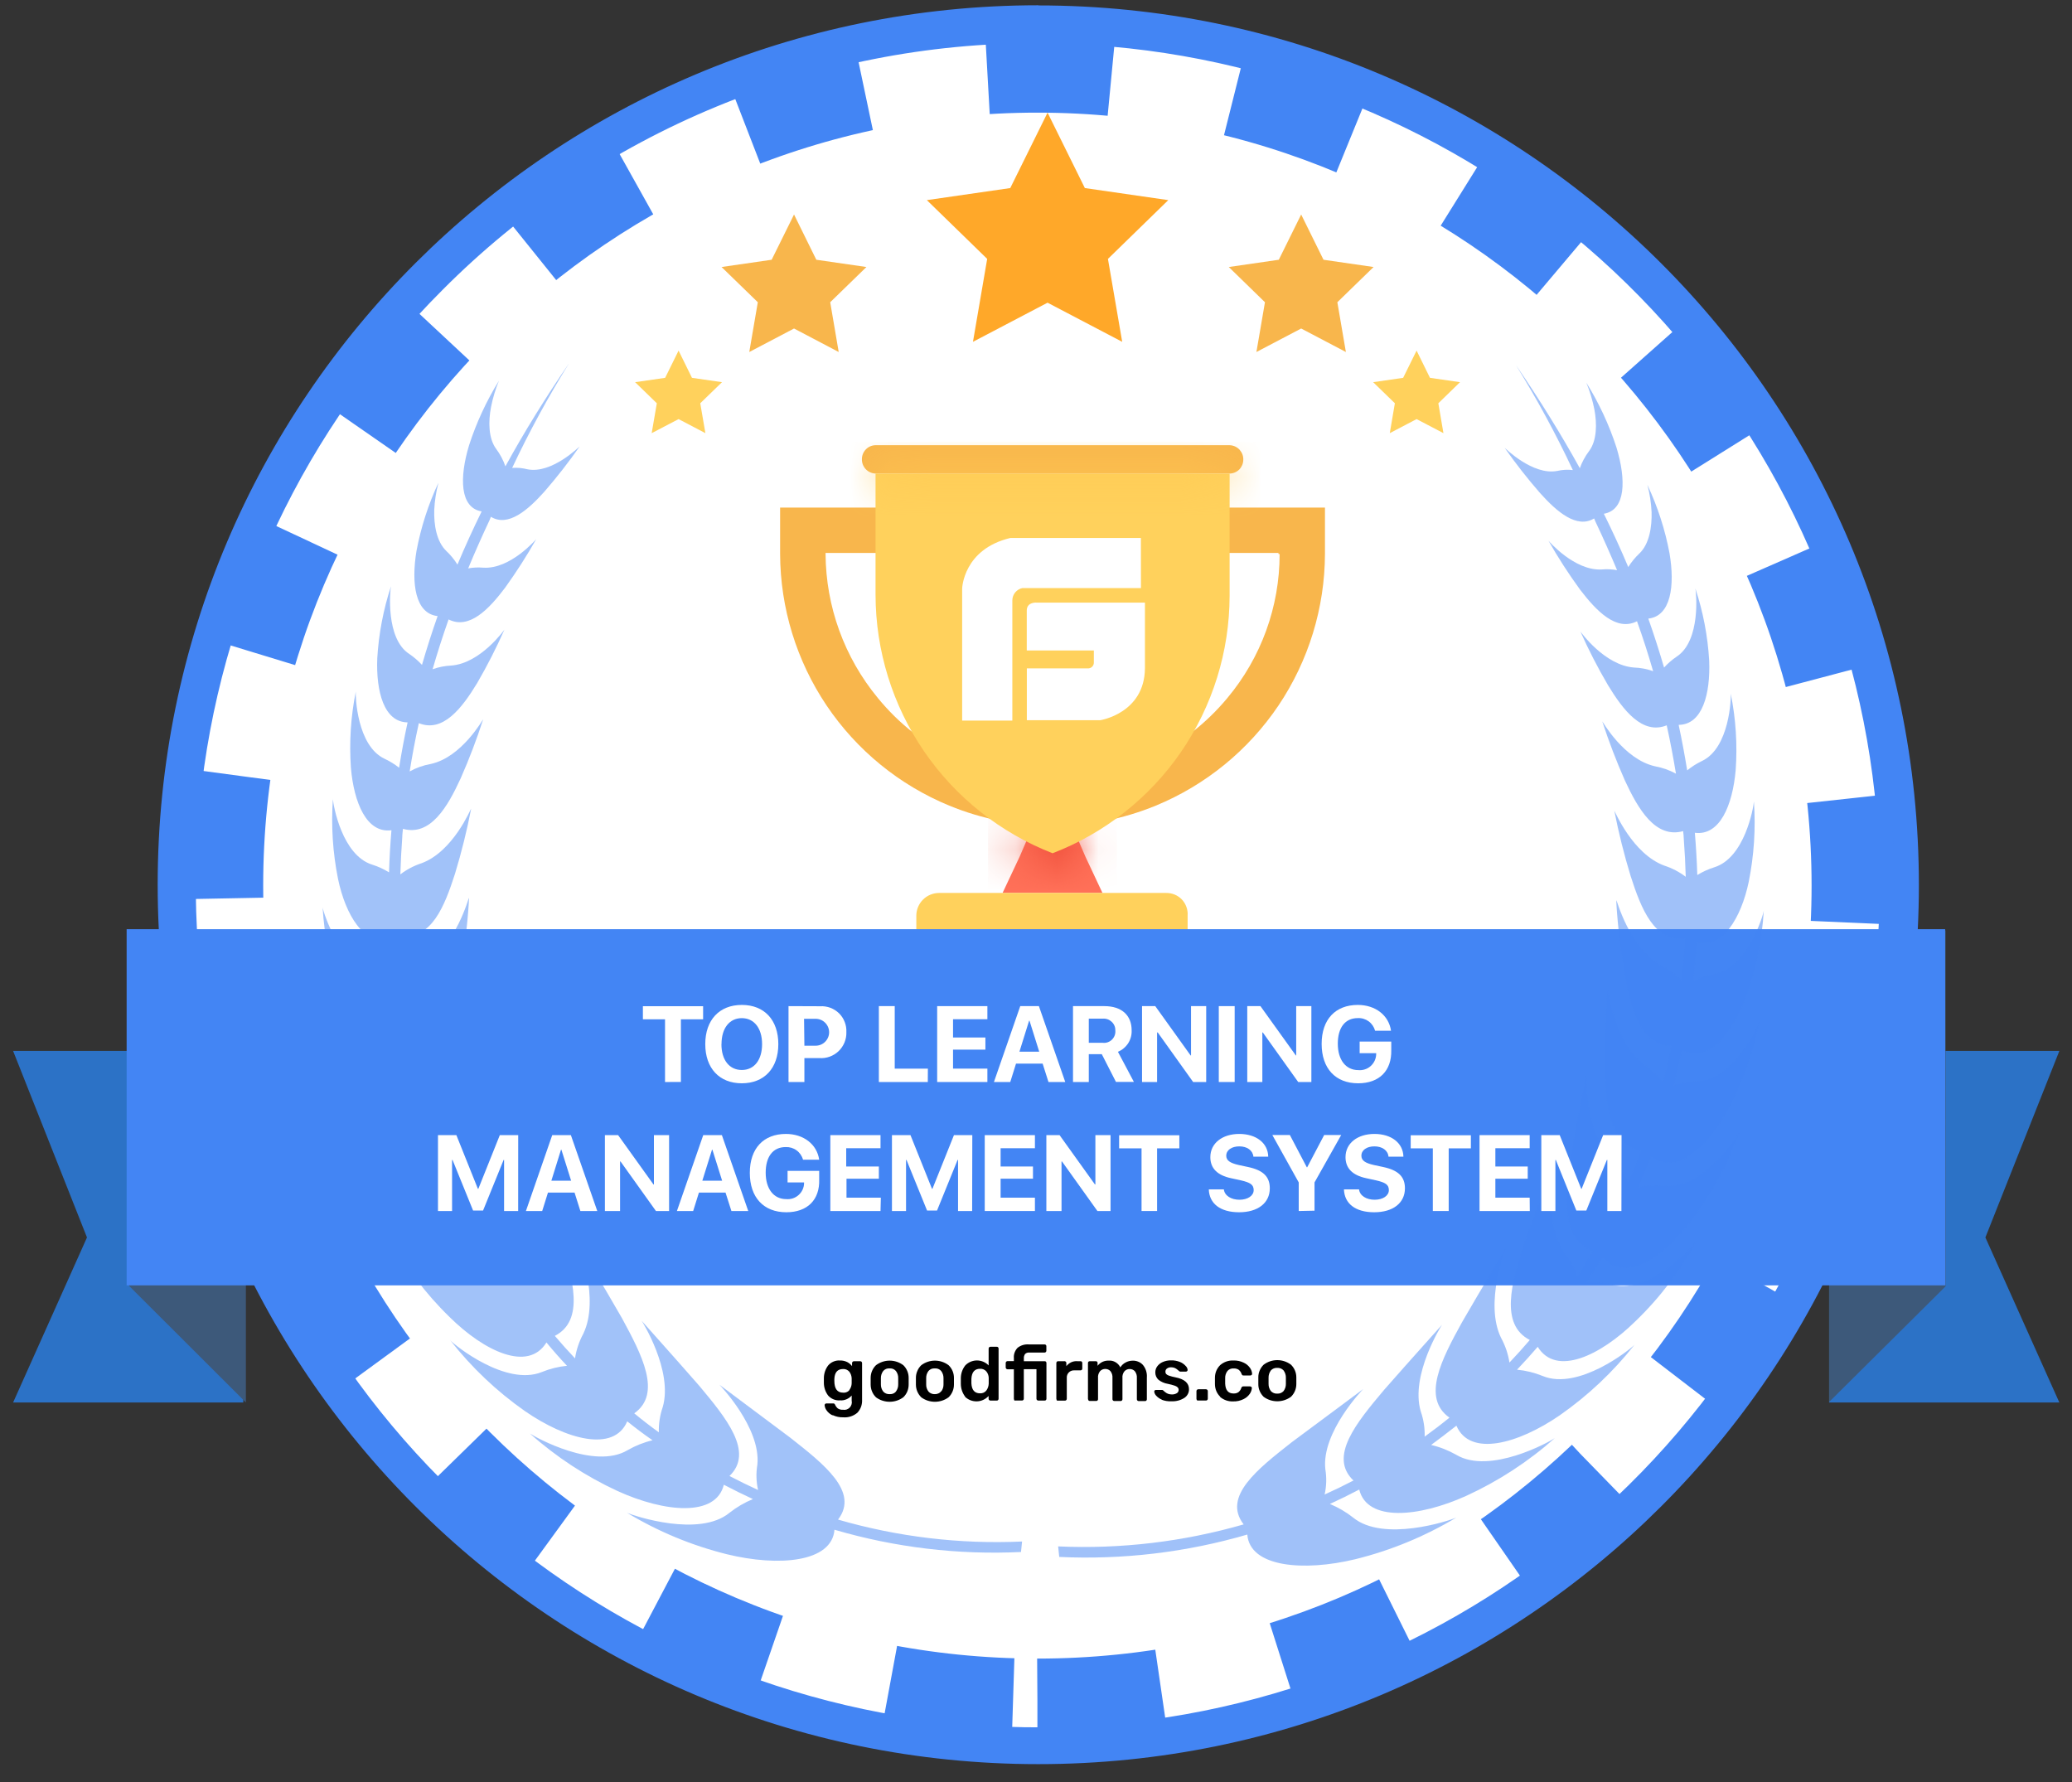 <svg width="50" height="43" viewBox="0 0 50 43" fill="none" xmlns="http://www.w3.org/2000/svg">
<rect x="0" y="0" width="50" height="43" fill="#333333" stroke="none"/>
<g clip-path="url(#clip0_343_88)">
<path d="M25.055 42.112C13.59 42.112 4.263 32.804 4.263 21.353C4.263 9.902 13.59 0.589 25.055 0.589C36.52 0.589 45.847 9.896 45.847 21.347C45.847 32.798 36.52 42.112 25.055 42.112Z" fill="white"/>
<path d="M25.055 1.047C29.755 1.05 34.309 2.682 37.941 5.666C41.572 8.65 44.057 12.801 44.971 17.411C45.886 22.022 45.173 26.807 42.956 30.951C40.738 35.095 37.152 38.342 32.808 40.139C28.465 41.935 23.633 42.17 19.136 40.804C14.639 39.438 10.754 36.554 8.144 32.645C5.535 28.736 4.361 24.043 4.823 19.365C5.286 14.688 7.356 10.315 10.681 6.993C12.565 5.1 14.806 3.6 17.274 2.579C19.742 1.557 22.389 1.035 25.059 1.042M25.059 0.127C13.319 0.131 3.805 9.629 3.805 21.347C3.805 33.065 13.319 42.569 25.055 42.569C36.791 42.569 46.305 33.07 46.305 21.353C46.305 9.637 36.79 0.131 25.055 0.131L25.059 0.127Z" fill="#4385F4"/>
<path d="M25.034 41.022C35.903 41.022 44.716 32.223 44.716 21.37C44.716 10.517 35.903 1.718 25.034 1.718C14.164 1.718 5.351 10.517 5.351 21.37C5.351 32.223 14.164 41.022 25.034 41.022Z" stroke="#4385F4" stroke-width="2" stroke-miterlimit="10" stroke-dasharray="3 3"/>
<path d="M26.604 21.547H24.193L24.605 20.672L24.96 19.851H25.838L26.193 20.672L26.604 21.547Z" fill="#FF7058"/>
<path d="M28.137 21.547H22.66C22.515 21.548 22.376 21.605 22.273 21.708C22.171 21.81 22.113 21.949 22.112 22.093V23.871H28.659V22.093C28.664 22.023 28.654 21.951 28.63 21.885C28.606 21.818 28.569 21.757 28.52 21.705C28.471 21.654 28.411 21.613 28.346 21.586C28.28 21.559 28.21 21.546 28.139 21.547" fill="#FFD15C"/>
<mask id="mask0_343_88" style="mask-type:luminance" maskUnits="userSpaceOnUse" x="24" y="19" width="3" height="3">
<path d="M26.193 20.671C25.979 20.784 25.76 20.886 25.536 20.977L25.398 21.004L25.261 20.949C25.037 20.859 24.817 20.757 24.603 20.644L24.959 19.823H25.807L26.193 20.671Z" fill="white"/>
</mask>
<g mask="url(#mask0_343_88)">
<path d="M26.956 19.06H23.842V21.762H26.956V19.06Z" fill="#F1543F"/>
</g>
<path d="M29.672 10.743H21.128C21.041 10.744 20.958 10.779 20.897 10.841C20.836 10.902 20.801 10.985 20.799 11.071C20.797 11.116 20.804 11.161 20.819 11.204C20.835 11.246 20.858 11.285 20.889 11.318C20.919 11.351 20.956 11.378 20.997 11.396C21.038 11.415 21.082 11.425 21.128 11.427H29.672C29.759 11.426 29.842 11.391 29.904 11.33C29.965 11.268 30 11.186 30.002 11.099C30.004 11.054 29.997 11.008 29.982 10.966C29.966 10.924 29.942 10.885 29.912 10.851C29.881 10.818 29.844 10.792 29.803 10.773C29.762 10.755 29.717 10.744 29.672 10.743ZM18.825 12.248V13.369C18.83 14.671 19.22 15.942 19.946 17.023C20.673 18.103 21.703 18.944 22.907 19.44C24.503 20.096 26.294 20.096 27.891 19.44C29.095 18.944 30.125 18.103 30.852 17.023C31.578 15.942 31.968 14.671 31.973 13.369V12.248H18.825ZM30.879 13.369C30.88 14.639 30.433 15.868 29.619 16.842C29.104 17.462 28.459 17.963 27.731 18.308C27.002 18.653 26.206 18.833 25.4 18.837C24.593 18.839 23.795 18.661 23.066 18.316C22.336 17.971 21.693 17.467 21.183 16.842C20.375 15.864 19.93 14.637 19.922 13.369V13.342H30.851V13.369H30.879Z" fill="#F8B64C"/>
<path d="M29.672 11.428V14.381C29.669 15.726 29.26 17.039 28.498 18.147C27.735 19.255 26.655 20.106 25.4 20.589C24.143 20.1 23.063 19.244 22.3 18.131C21.538 17.018 21.13 15.702 21.128 14.353V11.428H29.672Z" fill="#FFD15C"/>
<mask id="mask1_343_88" style="mask-type:luminance" maskUnits="userSpaceOnUse" x="21" y="11" width="9" height="1">
<path d="M29.645 11.428H21.126V11.839H29.645V11.428Z" fill="white"/>
</mask>
<g mask="url(#mask1_343_88)">
<path d="M30.407 10.665H20.363V12.601H30.407V10.665Z" fill="#FFC952"/>
</g>
<path d="M25.023 14.541C25.023 14.541 24.777 14.516 24.777 14.733V15.696H26.396V15.984C26.397 16.004 26.393 16.024 26.386 16.042C26.378 16.061 26.367 16.077 26.352 16.091C26.338 16.104 26.321 16.115 26.302 16.121C26.283 16.127 26.263 16.13 26.244 16.128H24.779V17.379H26.549C26.549 17.379 27.617 17.215 27.629 16.128V14.541H25.023ZM27.531 12.981H24.382C23.242 13.252 23.218 14.202 23.218 14.202V17.388H24.429V14.489C24.429 14.419 24.453 14.351 24.497 14.296C24.542 14.242 24.603 14.204 24.672 14.19H27.533L27.531 12.981Z" fill="white"/>
<path opacity="0.5" d="M15.127 36.503L15.11 36.492C15.11 36.492 15.116 36.497 15.127 36.503ZM12.781 34.597L12.769 34.585C12.769 34.585 12.774 34.591 12.781 34.597ZM10.87 32.347L10.862 32.335C10.862 32.335 10.864 32.347 10.87 32.347ZM7.789 21.904V21.895C7.789 21.895 7.782 21.9 7.789 21.906V21.904ZM8.032 19.275C8.032 19.27 8.032 19.265 8.032 19.26C8.032 19.26 8.03 19.266 8.032 19.275ZM8.586 16.681C8.586 16.681 8.587 16.677 8.586 16.68V16.681Z" fill="#4385F4"/>
<g opacity="0.5">
<path d="M24.664 37.197C23.165 37.265 21.664 37.086 20.223 36.668C20.738 35.998 19.886 35.334 19.071 34.692C18.216 34.054 17.36 33.415 17.36 33.413C17.36 33.412 18.367 34.452 18.276 35.343C18.242 35.546 18.248 35.753 18.293 35.954C18.059 35.847 17.829 35.734 17.603 35.616C18.203 35.041 17.524 34.217 16.871 33.436C16.181 32.647 15.484 31.874 15.484 31.871C15.484 31.867 16.247 33.073 15.993 33.952C15.925 34.148 15.893 34.355 15.899 34.562C15.695 34.416 15.497 34.263 15.305 34.104C15.98 33.628 15.487 32.688 15.008 31.806C14.495 30.911 13.966 30.041 13.964 30.038C13.963 30.035 14.481 31.347 14.075 32.185C13.975 32.37 13.907 32.571 13.876 32.778C13.708 32.6 13.545 32.419 13.389 32.235C14.111 31.863 13.83 30.862 13.523 29.905C13.183 28.938 12.817 28.029 12.821 28.015C12.826 28.001 13.094 29.376 12.551 30.151C12.419 30.319 12.316 30.508 12.246 30.709C12.116 30.506 11.991 30.303 11.871 30.099C12.633 29.831 12.54 28.799 12.405 27.823C12.238 26.825 12.034 25.887 12.034 25.876C12.034 25.865 12.077 27.249 11.414 27.93C11.259 28.078 11.128 28.25 11.027 28.439C10.967 28.301 10.908 28.161 10.851 28.021C10.807 27.913 10.766 27.804 10.725 27.696C11.498 27.551 11.569 26.575 11.59 25.645C11.59 24.698 11.533 23.802 11.53 23.793C11.527 23.784 11.378 25.064 10.649 25.616C10.478 25.735 10.328 25.88 10.203 26.047C10.127 25.754 10.059 25.46 9.998 25.165C10.761 25.143 10.973 24.249 11.124 23.381C11.276 22.513 11.324 21.671 11.317 21.662C11.309 21.652 11.012 22.817 10.249 23.233C10.067 23.323 9.902 23.442 9.759 23.586C9.722 23.252 9.695 22.918 9.678 22.583C10.414 22.672 10.728 21.866 10.98 21.083C11.137 20.567 11.267 20.042 11.37 19.512C11.36 19.512 10.94 20.546 10.172 20.83C9.988 20.89 9.815 20.981 9.661 21.099C9.669 20.8 9.685 20.504 9.707 20.209C9.707 20.139 9.718 20.07 9.724 20C10.388 20.185 10.801 19.469 11.118 18.779C11.323 18.314 11.504 17.839 11.66 17.356C11.652 17.356 11.146 18.271 10.397 18.434C10.217 18.466 10.045 18.526 9.886 18.615C9.948 18.225 10.021 17.837 10.107 17.45C10.69 17.687 11.15 17.084 11.515 16.482C11.758 16.064 11.977 15.634 12.173 15.192C12.173 15.192 11.598 16.009 10.886 16.06C10.734 16.067 10.583 16.097 10.439 16.149C10.555 15.748 10.684 15.347 10.825 14.947C11.32 15.198 11.796 14.703 12.187 14.184C12.459 13.806 12.711 13.414 12.94 13.009C12.94 13.009 12.316 13.741 11.662 13.698C11.54 13.688 11.418 13.693 11.298 13.715C11.459 13.327 11.632 12.937 11.816 12.546L11.846 12.47C12.257 12.723 12.731 12.318 13.14 11.86C13.441 11.513 13.724 11.15 13.987 10.774C13.979 10.774 13.316 11.442 12.728 11.324C12.608 11.293 12.483 11.281 12.359 11.291C12.768 10.423 13.226 9.58 13.732 8.766C13.152 9.612 12.644 10.436 12.196 11.253C12.144 11.102 12.069 10.961 11.974 10.833C11.785 10.58 11.782 10.171 11.849 9.823C11.892 9.605 11.956 9.392 12.04 9.187C11.738 9.676 11.495 10.2 11.318 10.748C11.086 11.518 11.092 12.251 11.623 12.341C11.413 12.769 11.218 13.197 11.039 13.624C10.965 13.505 10.876 13.395 10.774 13.299C10.531 13.068 10.468 12.658 10.479 12.302C10.49 12.081 10.524 11.862 10.58 11.648C10.335 12.173 10.157 12.726 10.05 13.296C9.921 14.077 10.018 14.806 10.56 14.866C10.423 15.257 10.297 15.65 10.183 16.044C10.092 15.945 9.989 15.857 9.878 15.781C9.298 15.41 9.414 14.236 9.435 14.147C9.25 14.71 9.139 15.294 9.104 15.885C9.072 16.691 9.268 17.424 9.834 17.431V17.44C9.756 17.799 9.689 18.16 9.631 18.525C9.522 18.44 9.405 18.367 9.28 18.309C8.61 17.995 8.575 16.784 8.586 16.688C8.464 17.293 8.425 17.912 8.468 18.528C8.541 19.37 8.847 20.113 9.446 20.034C9.418 20.371 9.398 20.71 9.388 21.05C9.261 20.972 9.125 20.909 8.982 20.864C8.255 20.639 8.044 19.435 8.033 19.283C7.988 19.927 8.03 20.575 8.157 21.208C8.337 22.078 8.795 22.843 9.406 22.65C9.424 22.962 9.449 23.273 9.483 23.584C9.332 23.512 9.171 23.461 9.007 23.431C8.198 23.299 7.811 22.023 7.786 21.906C7.828 22.596 7.965 23.277 8.193 23.93C8.514 24.835 9.118 25.592 9.742 25.261C9.801 25.545 9.867 25.828 9.941 26.111C9.762 26.051 9.576 26.018 9.388 26.012C8.506 25.989 7.904 24.648 7.885 24.565C8.03 25.292 8.277 25.995 8.621 26.652C9.106 27.579 9.878 28.305 10.484 27.812C10.578 28.061 10.68 28.309 10.789 28.555C10.585 28.514 10.376 28.504 10.169 28.526C9.231 28.63 8.377 27.266 8.367 27.215C8.632 27.965 9.006 28.672 9.478 29.312C10.148 30.227 11.097 30.883 11.646 30.241C11.768 30.445 11.896 30.648 12.028 30.851C11.819 30.839 11.61 30.858 11.407 30.908C10.472 31.146 9.376 29.858 9.394 29.847C9.777 30.564 10.269 31.218 10.853 31.784C11.678 32.6 12.743 33.116 13.186 32.394C13.347 32.589 13.512 32.777 13.682 32.957C13.472 32.977 13.266 33.029 13.071 33.109C12.206 33.454 10.986 32.469 10.87 32.347C11.381 32.999 11.986 33.572 12.664 34.048C13.66 34.737 14.814 35.055 15.136 34.297C15.333 34.456 15.537 34.609 15.746 34.754C15.535 34.804 15.332 34.885 15.143 34.994C14.344 35.47 12.931 34.689 12.788 34.591C13.421 35.156 14.135 35.624 14.905 35.98C16.042 36.497 17.276 36.61 17.467 35.827C17.697 35.948 17.931 36.063 18.169 36.173C17.966 36.257 17.775 36.368 17.603 36.504C16.878 37.102 15.314 36.584 15.131 36.504C15.881 36.956 16.694 37.294 17.544 37.505C18.795 37.81 20.075 37.698 20.137 36.913C21.598 37.341 23.119 37.523 24.638 37.45L24.664 37.197Z" fill="#4385F4"/>
</g>
<path d="M30.974 33.567C31.012 33.516 31.032 33.454 31.03 33.39C31.03 33.378 31.03 33.354 31.03 33.319C31.03 33.283 31.03 33.259 31.03 33.247C31.032 33.183 31.012 33.12 30.974 33.068C30.954 33.047 30.931 33.031 30.904 33.02C30.878 33.01 30.849 33.005 30.821 33.007C30.793 33.005 30.764 33.01 30.738 33.02C30.711 33.031 30.687 33.047 30.668 33.068C30.63 33.12 30.61 33.183 30.612 33.247V33.39C30.61 33.454 30.63 33.517 30.668 33.567C30.688 33.588 30.711 33.605 30.738 33.615C30.764 33.626 30.793 33.63 30.821 33.628C30.849 33.63 30.878 33.626 30.904 33.615C30.931 33.605 30.954 33.588 30.974 33.567ZM30.491 33.703C30.451 33.663 30.419 33.616 30.397 33.563C30.375 33.511 30.364 33.455 30.365 33.398V33.236C30.364 33.179 30.376 33.123 30.398 33.071C30.42 33.018 30.452 32.971 30.493 32.931C30.588 32.859 30.704 32.82 30.823 32.82C30.942 32.82 31.058 32.859 31.154 32.931C31.194 32.971 31.227 33.018 31.249 33.071C31.271 33.123 31.282 33.179 31.282 33.236C31.282 33.25 31.282 33.277 31.282 33.317C31.282 33.357 31.282 33.384 31.282 33.398C31.282 33.455 31.271 33.511 31.249 33.563C31.227 33.616 31.195 33.663 31.155 33.703C31.059 33.775 30.942 33.813 30.822 33.813C30.703 33.813 30.586 33.775 30.49 33.703H30.491ZM29.445 33.703C29.404 33.663 29.372 33.616 29.35 33.563C29.329 33.511 29.318 33.455 29.318 33.398V33.245C29.318 33.188 29.329 33.132 29.35 33.08C29.372 33.028 29.404 32.98 29.445 32.94C29.534 32.863 29.649 32.823 29.767 32.829C29.851 32.826 29.935 32.844 30.011 32.881C30.072 32.908 30.124 32.951 30.163 33.006C30.193 33.048 30.211 33.097 30.215 33.148C30.216 33.153 30.215 33.159 30.213 33.164C30.211 33.17 30.207 33.175 30.203 33.178C30.194 33.186 30.183 33.191 30.171 33.19H30.008C29.997 33.191 29.987 33.189 29.979 33.183C29.971 33.174 29.964 33.164 29.96 33.152C29.947 33.112 29.922 33.077 29.889 33.051C29.855 33.03 29.815 33.019 29.774 33.021C29.746 33.018 29.718 33.022 29.691 33.032C29.665 33.042 29.641 33.058 29.622 33.079C29.582 33.13 29.562 33.194 29.565 33.259V33.387C29.572 33.546 29.639 33.625 29.767 33.625C29.807 33.627 29.848 33.617 29.883 33.595C29.916 33.569 29.941 33.533 29.954 33.492C29.957 33.482 29.963 33.472 29.971 33.464C29.98 33.457 29.991 33.453 30.002 33.454H30.165C30.177 33.454 30.188 33.459 30.197 33.467C30.201 33.47 30.205 33.475 30.207 33.48C30.209 33.486 30.21 33.491 30.209 33.497C30.204 33.547 30.186 33.595 30.157 33.636C30.118 33.691 30.066 33.734 30.005 33.763C29.928 33.8 29.843 33.819 29.757 33.816C29.642 33.821 29.528 33.782 29.44 33.706L29.445 33.703ZM28.885 33.784C28.881 33.78 28.878 33.775 28.875 33.77C28.873 33.765 28.872 33.759 28.872 33.753V33.567C28.872 33.556 28.877 33.544 28.885 33.536C28.894 33.528 28.905 33.523 28.917 33.523H29.101C29.113 33.523 29.124 33.528 29.133 33.536C29.141 33.544 29.146 33.556 29.146 33.567V33.752C29.146 33.763 29.141 33.774 29.133 33.782C29.129 33.787 29.124 33.79 29.119 33.792C29.113 33.794 29.107 33.795 29.101 33.795H28.917C28.91 33.796 28.904 33.796 28.898 33.795C28.891 33.794 28.885 33.791 28.88 33.787L28.885 33.784ZM28.036 33.773C27.983 33.752 27.936 33.718 27.898 33.676C27.873 33.649 27.857 33.615 27.853 33.579C27.853 33.574 27.854 33.569 27.856 33.564C27.858 33.559 27.861 33.554 27.865 33.55C27.869 33.547 27.874 33.544 27.879 33.542C27.884 33.54 27.889 33.539 27.894 33.54H28.047C28.052 33.54 28.057 33.541 28.062 33.544C28.066 33.547 28.07 33.551 28.073 33.555L28.114 33.59C28.136 33.608 28.161 33.623 28.187 33.633C28.216 33.643 28.247 33.648 28.277 33.648C28.319 33.65 28.36 33.64 28.396 33.619C28.411 33.611 28.422 33.599 28.43 33.585C28.439 33.571 28.443 33.555 28.442 33.538C28.443 33.516 28.435 33.495 28.421 33.479C28.399 33.459 28.374 33.444 28.346 33.436C28.293 33.419 28.239 33.404 28.184 33.393C28.1 33.38 28.021 33.346 27.954 33.293C27.929 33.27 27.91 33.242 27.897 33.211C27.884 33.18 27.878 33.146 27.879 33.113C27.879 33.063 27.895 33.014 27.923 32.974C27.957 32.927 28.002 32.89 28.055 32.867C28.12 32.838 28.191 32.824 28.262 32.826C28.335 32.824 28.408 32.838 28.476 32.865C28.528 32.886 28.574 32.919 28.611 32.96C28.639 32.986 28.656 33.02 28.659 33.058C28.659 33.068 28.654 33.078 28.647 33.085C28.639 33.093 28.63 33.097 28.619 33.097H28.482C28.476 33.097 28.47 33.096 28.465 33.093C28.459 33.091 28.455 33.087 28.451 33.082L28.41 33.048C28.392 33.032 28.37 33.019 28.348 33.009C28.321 32.998 28.292 32.993 28.264 32.993C28.227 32.991 28.19 33.001 28.16 33.023C28.148 33.031 28.139 33.043 28.132 33.056C28.126 33.069 28.123 33.084 28.123 33.099C28.122 33.118 28.128 33.138 28.14 33.154C28.16 33.173 28.184 33.188 28.21 33.195C28.26 33.212 28.311 33.225 28.363 33.235C28.582 33.277 28.692 33.373 28.692 33.522C28.693 33.563 28.683 33.605 28.663 33.641C28.643 33.678 28.615 33.709 28.579 33.732C28.486 33.791 28.376 33.819 28.265 33.813C28.186 33.817 28.107 33.804 28.033 33.776L28.036 33.773ZM26.266 33.784C26.262 33.78 26.259 33.775 26.257 33.77C26.255 33.765 26.254 33.759 26.254 33.753V32.89C26.254 32.884 26.255 32.878 26.257 32.872C26.259 32.867 26.262 32.862 26.266 32.858C26.275 32.85 26.286 32.846 26.297 32.846H26.442C26.448 32.845 26.454 32.846 26.459 32.848C26.465 32.85 26.47 32.853 26.474 32.858C26.478 32.862 26.482 32.867 26.484 32.872C26.486 32.878 26.487 32.884 26.486 32.89V32.957C26.517 32.916 26.558 32.884 26.604 32.862C26.65 32.841 26.701 32.83 26.752 32.832C26.81 32.827 26.868 32.84 26.919 32.87C26.969 32.899 27.01 32.942 27.035 32.995C27.066 32.945 27.109 32.905 27.16 32.878C27.214 32.848 27.274 32.833 27.334 32.833C27.38 32.832 27.426 32.84 27.468 32.858C27.511 32.875 27.549 32.902 27.58 32.936C27.65 33.021 27.684 33.13 27.675 33.241V33.766C27.675 33.777 27.67 33.788 27.663 33.796C27.658 33.8 27.653 33.804 27.648 33.806C27.642 33.808 27.636 33.809 27.631 33.808H27.478C27.466 33.808 27.455 33.804 27.447 33.795C27.438 33.787 27.434 33.776 27.434 33.764V33.253C27.439 33.193 27.421 33.134 27.385 33.087C27.369 33.07 27.349 33.056 27.327 33.047C27.305 33.038 27.282 33.034 27.258 33.035C27.235 33.034 27.213 33.039 27.192 33.048C27.171 33.057 27.152 33.07 27.136 33.087C27.098 33.133 27.08 33.193 27.086 33.253V33.764C27.086 33.775 27.081 33.786 27.073 33.795C27.069 33.799 27.064 33.802 27.059 33.804C27.053 33.806 27.047 33.807 27.041 33.807H26.889C26.877 33.807 26.866 33.802 26.858 33.794C26.849 33.785 26.845 33.774 26.845 33.763V33.251C26.85 33.192 26.833 33.132 26.796 33.085C26.78 33.068 26.76 33.054 26.738 33.045C26.716 33.037 26.693 33.032 26.669 33.033C26.646 33.033 26.624 33.037 26.603 33.046C26.582 33.055 26.563 33.068 26.547 33.085C26.509 33.132 26.491 33.191 26.497 33.251V33.763C26.497 33.774 26.492 33.785 26.485 33.793C26.48 33.797 26.475 33.8 26.47 33.803C26.464 33.805 26.459 33.806 26.453 33.805H26.3C26.293 33.806 26.285 33.804 26.279 33.801C26.272 33.798 26.266 33.793 26.262 33.787L26.266 33.784ZM25.503 33.784C25.5 33.78 25.497 33.775 25.494 33.77C25.492 33.765 25.491 33.759 25.491 33.753V32.891C25.491 32.885 25.492 32.879 25.494 32.873C25.496 32.867 25.499 32.862 25.503 32.858C25.508 32.854 25.512 32.851 25.518 32.849C25.523 32.846 25.528 32.846 25.534 32.846H25.687C25.693 32.845 25.699 32.846 25.704 32.849C25.71 32.851 25.715 32.854 25.719 32.858C25.724 32.863 25.727 32.868 25.729 32.873C25.732 32.879 25.733 32.885 25.732 32.891V32.966C25.763 32.926 25.803 32.894 25.849 32.872C25.895 32.851 25.946 32.842 25.996 32.846H26.073C26.079 32.845 26.084 32.846 26.09 32.848C26.096 32.85 26.101 32.853 26.105 32.858C26.109 32.862 26.112 32.867 26.114 32.872C26.116 32.878 26.117 32.884 26.117 32.89V33.024C26.117 33.035 26.113 33.046 26.105 33.055C26.101 33.059 26.096 33.062 26.09 33.064C26.084 33.066 26.078 33.067 26.073 33.067H25.928C25.903 33.065 25.878 33.068 25.855 33.077C25.831 33.085 25.81 33.099 25.793 33.116C25.775 33.134 25.761 33.155 25.753 33.178C25.744 33.202 25.741 33.227 25.743 33.251V33.753C25.743 33.765 25.738 33.776 25.73 33.785C25.722 33.793 25.71 33.798 25.699 33.798H25.526C25.521 33.798 25.515 33.797 25.509 33.796C25.504 33.794 25.499 33.791 25.494 33.787L25.503 33.784ZM24.478 33.784C24.474 33.78 24.471 33.775 24.469 33.77C24.467 33.765 24.466 33.759 24.466 33.753V33.041H24.313C24.302 33.041 24.29 33.036 24.282 33.028C24.274 33.02 24.269 33.008 24.269 32.997V32.888C24.269 32.877 24.274 32.865 24.282 32.857C24.29 32.849 24.302 32.844 24.313 32.844H24.466V32.771C24.462 32.725 24.468 32.68 24.484 32.637C24.5 32.594 24.524 32.555 24.556 32.522C24.633 32.462 24.73 32.433 24.828 32.441H25.206C25.212 32.441 25.218 32.442 25.223 32.444C25.229 32.446 25.234 32.449 25.238 32.453C25.242 32.457 25.246 32.462 25.248 32.468C25.25 32.474 25.251 32.48 25.25 32.486V32.594C25.25 32.605 25.246 32.617 25.237 32.625C25.229 32.633 25.218 32.638 25.206 32.638H24.837C24.818 32.636 24.8 32.638 24.782 32.644C24.765 32.65 24.749 32.66 24.736 32.673C24.714 32.705 24.704 32.743 24.707 32.782V32.846H25.207C25.213 32.845 25.219 32.846 25.225 32.848C25.23 32.85 25.236 32.853 25.24 32.858C25.244 32.862 25.247 32.867 25.249 32.872C25.251 32.878 25.252 32.884 25.252 32.89V33.753C25.252 33.765 25.247 33.776 25.24 33.784C25.235 33.788 25.23 33.791 25.225 33.794C25.219 33.796 25.213 33.797 25.207 33.796H25.055C25.043 33.796 25.032 33.791 25.024 33.783C25.015 33.775 25.011 33.764 25.011 33.752V33.039H24.706V33.752C24.706 33.763 24.701 33.774 24.693 33.782C24.689 33.787 24.684 33.79 24.679 33.792C24.673 33.794 24.667 33.795 24.661 33.795H24.509C24.502 33.797 24.495 33.797 24.488 33.796C24.481 33.794 24.474 33.791 24.469 33.787L24.478 33.784ZM23.802 33.553C23.837 33.505 23.857 33.447 23.859 33.387C23.859 33.373 23.859 33.35 23.859 33.317C23.859 33.285 23.859 33.261 23.859 33.245C23.857 33.19 23.837 33.136 23.802 33.093C23.783 33.071 23.76 33.054 23.733 33.043C23.707 33.032 23.678 33.027 23.65 33.029C23.52 33.029 23.45 33.109 23.441 33.27V33.38C23.449 33.54 23.518 33.621 23.65 33.621C23.679 33.622 23.708 33.617 23.734 33.606C23.761 33.594 23.784 33.576 23.802 33.553ZM23.294 33.706C23.224 33.616 23.186 33.505 23.186 33.39V33.262C23.185 33.148 23.223 33.038 23.293 32.948C23.329 32.91 23.373 32.88 23.422 32.859C23.47 32.839 23.522 32.828 23.575 32.828C23.628 32.828 23.68 32.839 23.728 32.859C23.777 32.88 23.821 32.91 23.857 32.948V32.542C23.857 32.536 23.858 32.53 23.86 32.525C23.862 32.519 23.865 32.514 23.869 32.51C23.878 32.502 23.889 32.498 23.9 32.498H24.052C24.058 32.497 24.064 32.498 24.07 32.5C24.076 32.502 24.081 32.505 24.085 32.51C24.089 32.514 24.092 32.519 24.094 32.524C24.096 32.53 24.097 32.536 24.097 32.542V33.753C24.097 33.765 24.092 33.776 24.084 33.784C24.08 33.788 24.075 33.791 24.07 33.794C24.064 33.796 24.058 33.797 24.052 33.796H23.9C23.888 33.796 23.877 33.791 23.869 33.783C23.86 33.775 23.856 33.764 23.856 33.752V33.685C23.82 33.725 23.776 33.757 23.727 33.779C23.678 33.802 23.625 33.814 23.571 33.815C23.517 33.816 23.463 33.806 23.413 33.786C23.363 33.766 23.318 33.735 23.28 33.697L23.294 33.706ZM22.711 33.579C22.75 33.529 22.77 33.466 22.768 33.403C22.768 33.39 22.768 33.366 22.768 33.331C22.768 33.295 22.768 33.271 22.768 33.259C22.77 33.195 22.75 33.132 22.711 33.081C22.692 33.059 22.669 33.043 22.642 33.032C22.616 33.022 22.587 33.017 22.559 33.02C22.53 33.017 22.502 33.022 22.475 33.032C22.449 33.043 22.425 33.059 22.406 33.081C22.367 33.132 22.347 33.195 22.35 33.259V33.403C22.347 33.466 22.367 33.529 22.406 33.579C22.425 33.6 22.449 33.617 22.476 33.627C22.502 33.638 22.53 33.642 22.559 33.641C22.589 33.642 22.619 33.636 22.646 33.623C22.674 33.611 22.698 33.591 22.716 33.567L22.711 33.579ZM22.229 33.715C22.189 33.675 22.157 33.628 22.135 33.575C22.113 33.523 22.102 33.467 22.102 33.41V33.248C22.102 33.191 22.113 33.135 22.136 33.083C22.157 33.03 22.19 32.983 22.231 32.943C22.326 32.871 22.442 32.832 22.561 32.832C22.68 32.832 22.796 32.871 22.891 32.943C22.932 32.983 22.965 33.03 22.987 33.083C23.009 33.135 23.02 33.191 23.02 33.248C23.02 33.263 23.02 33.289 23.02 33.329C23.02 33.369 23.02 33.396 23.02 33.41C23.02 33.467 23.009 33.523 22.987 33.575C22.965 33.628 22.933 33.675 22.893 33.715C22.797 33.787 22.68 33.825 22.56 33.825C22.44 33.825 22.324 33.787 22.228 33.715H22.229ZM21.619 33.579C21.657 33.529 21.677 33.466 21.675 33.403C21.675 33.39 21.675 33.366 21.675 33.331C21.675 33.295 21.675 33.271 21.675 33.259C21.678 33.195 21.658 33.132 21.619 33.081C21.6 33.059 21.576 33.043 21.55 33.032C21.523 33.022 21.495 33.017 21.466 33.02C21.438 33.017 21.409 33.022 21.383 33.032C21.357 33.043 21.333 33.059 21.314 33.081C21.275 33.132 21.255 33.195 21.257 33.259V33.403C21.255 33.466 21.275 33.529 21.314 33.579C21.333 33.6 21.357 33.617 21.383 33.627C21.409 33.638 21.438 33.642 21.466 33.641C21.498 33.643 21.529 33.638 21.558 33.625C21.587 33.612 21.612 33.592 21.631 33.567L21.619 33.579ZM21.137 33.715C21.096 33.675 21.064 33.628 21.043 33.575C21.021 33.523 21.01 33.467 21.01 33.41V33.248C21.01 33.191 21.021 33.135 21.043 33.083C21.065 33.03 21.097 32.983 21.138 32.943C21.233 32.871 21.349 32.832 21.469 32.832C21.588 32.832 21.704 32.871 21.799 32.943C21.84 32.983 21.872 33.03 21.894 33.083C21.916 33.135 21.927 33.191 21.927 33.248C21.927 33.263 21.927 33.289 21.927 33.329C21.927 33.369 21.927 33.396 21.927 33.41C21.927 33.467 21.916 33.523 21.895 33.575C21.873 33.628 21.841 33.675 21.8 33.715C21.704 33.787 21.588 33.825 21.468 33.825C21.348 33.825 21.231 33.787 21.135 33.715H21.137ZM20.496 33.54C20.531 33.493 20.551 33.437 20.552 33.378C20.552 33.368 20.552 33.349 20.552 33.32C20.552 33.292 20.552 33.272 20.552 33.262C20.551 33.204 20.531 33.147 20.496 33.1C20.477 33.078 20.454 33.061 20.427 33.049C20.401 33.038 20.372 33.033 20.343 33.035C20.211 33.035 20.141 33.115 20.134 33.276V33.32C20.134 33.51 20.204 33.605 20.345 33.605C20.376 33.608 20.407 33.603 20.436 33.59C20.465 33.577 20.489 33.557 20.508 33.532L20.496 33.54ZM20.085 34.15C20.027 34.122 19.978 34.08 19.942 34.026C19.917 33.991 19.903 33.95 19.899 33.907C19.899 33.902 19.9 33.896 19.902 33.891C19.904 33.886 19.907 33.881 19.912 33.877C19.92 33.869 19.931 33.865 19.942 33.865H20.105C20.116 33.864 20.126 33.867 20.134 33.872C20.144 33.88 20.151 33.891 20.154 33.903C20.168 33.934 20.189 33.962 20.215 33.984C20.252 34.009 20.296 34.021 20.34 34.017C20.37 34.023 20.4 34.021 20.429 34.012C20.458 34.002 20.484 33.986 20.505 33.965C20.526 33.943 20.541 33.917 20.549 33.888C20.558 33.859 20.559 33.829 20.552 33.799V33.674C20.518 33.714 20.474 33.745 20.426 33.765C20.377 33.786 20.324 33.795 20.272 33.791C20.218 33.795 20.164 33.787 20.115 33.767C20.065 33.747 20.02 33.715 19.985 33.676C19.916 33.585 19.88 33.475 19.881 33.361V33.262C19.88 33.149 19.916 33.038 19.985 32.948C20.02 32.907 20.064 32.875 20.113 32.855C20.163 32.834 20.216 32.825 20.27 32.829C20.329 32.827 20.388 32.84 20.441 32.865C20.488 32.889 20.529 32.923 20.561 32.965V32.893C20.561 32.887 20.562 32.88 20.565 32.874C20.567 32.869 20.571 32.864 20.575 32.859C20.584 32.851 20.595 32.847 20.607 32.847H20.76C20.765 32.847 20.771 32.848 20.776 32.85C20.782 32.852 20.786 32.855 20.79 32.859C20.795 32.864 20.798 32.869 20.8 32.875C20.802 32.88 20.803 32.887 20.803 32.893V33.775C20.806 33.832 20.798 33.889 20.779 33.944C20.759 33.998 20.729 34.047 20.69 34.089C20.595 34.17 20.472 34.21 20.348 34.2C20.262 34.203 20.176 34.185 20.098 34.149L20.085 34.15Z" fill="black"/>
<path d="M49.695 25.359H44.139V33.843H49.695L47.91 29.86L49.695 25.359ZM0.316 25.359H5.871V33.843H0.316L2.099 29.86L0.316 25.359Z" fill="#2C72C6"/>
<path d="M46.95 22.446L44.139 25.345V33.83L46.95 31.039V22.446ZM3.119 22.446L5.934 25.468V33.842L3.119 31.033V22.446Z" fill="#3D597A"/>
<path d="M3.056 31.016H46.944L46.939 22.421H3.056V31.016Z" fill="#4385F4"/>
<path opacity="0.5" d="M25.534 37.315C27.045 37.383 28.557 37.203 30.011 36.784C29.492 36.112 30.351 35.446 31.173 34.8C32.035 34.159 32.898 33.52 32.898 33.517C32.898 33.514 31.883 34.559 31.982 35.453C32.016 35.656 32.01 35.863 31.965 36.063C32.201 35.957 32.433 35.844 32.661 35.725C32.051 35.148 32.742 34.321 33.4 33.538C34.095 32.746 34.797 31.971 34.797 31.968C34.797 31.965 34.025 33.175 34.284 34.056C34.353 34.252 34.385 34.458 34.379 34.666C34.582 34.519 34.782 34.367 34.977 34.208C34.297 33.73 34.794 32.788 35.282 31.903C35.8 31.004 36.334 30.131 36.334 30.13C36.334 30.128 35.813 31.442 36.222 32.282C36.324 32.468 36.393 32.67 36.425 32.879C36.594 32.701 36.758 32.52 36.916 32.334C36.189 31.961 36.472 30.952 36.782 29.998C37.125 29.028 37.495 28.116 37.49 28.102C37.486 28.088 37.215 29.467 37.762 30.238C37.894 30.407 37.997 30.596 38.067 30.799C38.198 30.596 38.324 30.393 38.445 30.189C37.67 29.921 37.769 28.885 37.907 27.9C38.075 26.899 38.28 25.958 38.28 25.947C38.28 25.937 38.236 27.321 38.906 28.007C39.063 28.155 39.195 28.328 39.297 28.518C39.358 28.379 39.417 28.239 39.474 28.099C39.518 27.991 39.559 27.881 39.6 27.772C38.821 27.62 38.75 26.646 38.729 25.715C38.729 24.765 38.785 23.868 38.79 23.859C38.795 23.849 38.943 25.134 39.68 25.69C39.851 25.808 40.003 25.954 40.128 26.121C40.206 25.827 40.274 25.532 40.334 25.236C39.561 25.215 39.352 24.312 39.199 23.447C39.046 22.582 38.996 21.732 39.005 21.721C39.014 21.71 39.319 22.881 40.087 23.297C40.269 23.387 40.436 23.507 40.58 23.651C40.616 23.317 40.643 22.981 40.661 22.646C39.919 22.734 39.603 21.927 39.35 21.141C39.192 20.623 39.06 20.097 38.956 19.565C38.967 19.565 39.39 20.603 40.163 20.888C40.349 20.948 40.523 21.039 40.679 21.157C40.671 20.857 40.656 20.56 40.633 20.264C40.633 20.194 40.623 20.123 40.616 20.055C39.948 20.241 39.53 19.522 39.211 18.834C39.005 18.368 38.823 17.892 38.665 17.408C38.673 17.408 39.184 18.323 39.939 18.491C40.115 18.523 40.285 18.583 40.443 18.669C40.379 18.279 40.305 17.89 40.22 17.502C39.632 17.74 39.167 17.134 38.801 16.53C38.556 16.112 38.334 15.681 38.137 15.238C38.137 15.238 38.717 16.057 39.434 16.108C39.59 16.113 39.745 16.143 39.892 16.196C39.775 15.789 39.645 15.387 39.503 14.991C39.004 15.244 38.525 14.745 38.129 14.228C37.853 13.849 37.599 13.456 37.367 13.048C37.367 13.048 37.995 13.782 38.656 13.741C38.778 13.73 38.901 13.736 39.022 13.758C38.859 13.368 38.685 12.978 38.5 12.586L38.468 12.51C38.055 12.763 37.575 12.357 37.165 11.899C36.862 11.552 36.577 11.188 36.312 10.81C36.32 10.81 36.988 11.48 37.58 11.363C37.703 11.335 37.83 11.328 37.955 11.343C37.547 10.473 37.088 9.627 36.582 8.81C37.159 9.652 37.67 10.479 38.123 11.298C38.176 11.15 38.251 11.011 38.346 10.885C38.537 10.632 38.54 10.221 38.473 9.872C38.429 9.653 38.365 9.44 38.28 9.234C38.585 9.725 38.83 10.25 39.008 10.799C39.242 11.573 39.236 12.307 38.703 12.397C38.916 12.827 39.112 13.256 39.292 13.683C39.367 13.563 39.456 13.454 39.559 13.357C39.803 13.126 39.864 12.714 39.855 12.357C39.844 12.135 39.811 11.915 39.754 11.7C40.001 12.226 40.181 12.781 40.288 13.352C40.42 14.136 40.322 14.867 39.776 14.927C39.914 15.319 40.041 15.713 40.156 16.108C40.247 16.008 40.349 15.92 40.461 15.844C41.048 15.459 40.932 14.287 40.911 14.199C41.098 14.763 41.21 15.348 41.245 15.941C41.277 16.748 41.08 17.485 40.51 17.491V17.501C40.587 17.861 40.655 18.223 40.714 18.589C40.822 18.501 40.94 18.426 41.065 18.366C41.741 18.052 41.776 16.831 41.765 16.738C41.888 17.345 41.928 17.966 41.884 18.584C41.81 19.428 41.503 20.174 40.899 20.095C40.927 20.433 40.947 20.773 40.958 21.114C41.087 21.036 41.224 20.973 41.367 20.928C42.101 20.702 42.313 19.495 42.324 19.342C42.37 19.991 42.327 20.643 42.199 21.28C42.017 22.151 41.556 22.919 40.938 22.727C40.921 23.039 40.896 23.351 40.862 23.663C41.014 23.592 41.175 23.54 41.341 23.511C42.156 23.378 42.547 22.098 42.562 21.976C42.52 22.669 42.382 23.352 42.151 24.007C41.828 24.915 41.219 25.674 40.589 25.34C40.53 25.625 40.463 25.909 40.388 26.193C40.568 26.134 40.755 26.1 40.944 26.094C41.834 26.07 42.441 24.721 42.46 24.643C42.314 25.372 42.064 26.078 41.718 26.736C41.228 27.666 40.45 28.393 39.84 27.899C39.744 28.149 39.642 28.398 39.535 28.645C39.74 28.604 39.95 28.594 40.159 28.616C41.105 28.72 41.967 27.353 41.976 27.301C41.709 28.053 41.332 28.762 40.856 29.403C40.18 30.319 39.225 30.98 38.671 30.336C38.548 30.539 38.42 30.742 38.286 30.946C38.497 30.933 38.709 30.952 38.914 31.002C39.857 31.242 40.961 29.95 40.943 29.934C40.553 30.66 40.052 31.319 39.458 31.889C38.625 32.707 37.553 33.224 37.107 32.499C36.946 32.686 36.78 32.87 36.608 33.051C36.822 33.071 37.031 33.123 37.229 33.204C38.09 33.558 39.33 32.569 39.443 32.45C38.928 33.103 38.32 33.676 37.638 34.152C36.633 34.843 35.471 35.162 35.145 34.402C34.941 34.562 34.738 34.717 34.535 34.867C34.749 34.917 34.954 34.998 35.145 35.107C35.951 35.584 37.376 34.802 37.519 34.702C36.88 35.27 36.16 35.739 35.383 36.095C34.237 36.614 32.992 36.727 32.8 35.943C32.568 36.065 32.332 36.181 32.092 36.291C32.293 36.374 32.481 36.484 32.652 36.619C33.383 37.218 34.965 36.7 35.143 36.619C34.387 37.072 33.567 37.411 32.711 37.623C31.451 37.928 30.16 37.815 30.099 37.029C28.627 37.459 27.093 37.641 25.561 37.569L25.534 37.315Z" fill="#4385F4"/>
<path d="M25.279 2.718L26.179 4.538L28.192 4.829L26.736 6.247L27.08 8.248L25.279 7.304L23.479 8.248L23.822 6.247L22.366 4.829L24.379 4.538L25.279 2.718Z" fill="#FFA829"/>
<path d="M19.699 6.268L19.161 5.176L18.621 6.268L17.412 6.443L18.287 7.293L18.081 8.494L19.161 7.927L20.239 8.494L20.034 7.293L20.908 6.443L19.699 6.268Z" fill="#F8B64C"/>
<path d="M33.146 6.443L31.938 6.268L31.399 5.176L30.859 6.268L29.652 6.443L30.525 7.293L30.319 8.494L31.399 7.927L32.478 8.494L32.272 7.293L33.146 6.443Z" fill="#F8B64C"/>
<path d="M16.698 9.117L16.375 8.46L16.051 9.117L15.326 9.222L15.85 9.731L15.726 10.452L16.375 10.113L17.022 10.452L16.898 9.731L17.423 9.222L16.698 9.117Z" fill="#FFD15C"/>
<path d="M35.232 9.222L34.507 9.117L34.184 8.46L33.86 9.117L33.136 9.222L33.66 9.731L33.537 10.452L34.184 10.113L34.832 10.452L34.709 9.731L35.232 9.222Z" fill="#FFD15C"/>
<path d="M16.048 26.109V24.596H15.514V24.28H16.967V24.596H16.431V26.108L16.048 26.109Z" fill="white"/>
<path d="M18.782 25.195C18.782 25.777 18.442 26.14 17.901 26.14C17.359 26.14 17.019 25.777 17.019 25.195C17.019 24.614 17.357 24.249 17.901 24.249C18.444 24.249 18.782 24.612 18.782 25.195ZM17.409 25.195C17.409 25.578 17.6 25.819 17.901 25.819C18.201 25.819 18.39 25.577 18.39 25.195C18.39 24.814 18.2 24.568 17.901 24.568C17.602 24.568 17.411 24.812 17.411 25.195H17.409Z" fill="white"/>
<path d="M19.791 24.281C19.875 24.276 19.959 24.289 20.038 24.318C20.116 24.348 20.188 24.393 20.248 24.452C20.307 24.511 20.354 24.582 20.384 24.661C20.415 24.739 20.428 24.823 20.424 24.907C20.427 24.992 20.411 25.076 20.379 25.155C20.346 25.234 20.298 25.305 20.237 25.364C20.175 25.423 20.102 25.468 20.023 25.497C19.943 25.526 19.858 25.538 19.773 25.532H19.411V26.109H19.028V24.278L19.791 24.281ZM19.411 25.233H19.683C19.769 25.233 19.852 25.199 19.912 25.138C19.973 25.077 20.008 24.995 20.008 24.909C20.008 24.822 19.973 24.74 19.912 24.679C19.852 24.618 19.769 24.584 19.683 24.584H19.403L19.411 25.233Z" fill="white"/>
<path d="M22.389 26.109H21.208V24.278H21.591V25.786H22.391L22.389 26.109Z" fill="white"/>
<path d="M23.827 26.109H22.615V24.278H23.827V24.594H22.998V25.035H23.779V25.328H22.998V25.786H23.827V26.109Z" fill="white"/>
<path d="M25.16 25.665H24.518L24.379 26.109H23.985L24.62 24.278H25.07L25.706 26.109H25.301L25.16 25.665ZM24.6 25.378H25.078L24.843 24.629H24.834L24.6 25.378Z" fill="white"/>
<path d="M26.274 26.109H25.893V24.278H26.648C27.069 24.278 27.308 24.5 27.308 24.861C27.313 24.971 27.284 25.08 27.225 25.173C27.165 25.265 27.079 25.338 26.977 25.38L27.362 26.106H26.929L26.588 25.438H26.274V26.109ZM26.274 25.163H26.61C26.65 25.168 26.69 25.164 26.728 25.151C26.767 25.138 26.801 25.117 26.831 25.089C26.86 25.061 26.882 25.027 26.897 24.99C26.911 24.952 26.918 24.912 26.915 24.872C26.916 24.832 26.91 24.792 26.895 24.755C26.88 24.718 26.857 24.685 26.828 24.657C26.799 24.63 26.765 24.608 26.727 24.595C26.69 24.582 26.649 24.577 26.61 24.58H26.274V25.163Z" fill="white"/>
<path d="M27.559 26.109V24.278H27.878L28.731 25.468H28.741V24.278H29.107V26.109H28.792L27.937 24.913H27.922V26.109H27.559Z" fill="white"/>
<path d="M29.411 26.109V24.278H29.794V26.109H29.411Z" fill="white"/>
<path d="M30.098 26.109V24.278H30.416L31.27 25.468H31.279V24.278H31.645V26.109H31.327L30.473 24.913H30.462V26.109H30.098Z" fill="white"/>
<path d="M32.774 26.14C32.228 26.14 31.893 25.783 31.893 25.189C31.893 24.596 32.228 24.249 32.765 24.249C33.192 24.249 33.514 24.501 33.567 24.872H33.183C33.158 24.781 33.104 24.701 33.028 24.645C32.952 24.59 32.859 24.562 32.765 24.567C32.46 24.567 32.283 24.796 32.283 25.185C32.283 25.574 32.475 25.822 32.779 25.822C32.832 25.827 32.886 25.821 32.937 25.804C32.988 25.788 33.035 25.761 33.075 25.725C33.116 25.689 33.148 25.646 33.171 25.598C33.194 25.549 33.207 25.496 33.209 25.442V25.413H32.81V25.134H33.573V25.34C33.584 25.839 33.283 26.14 32.774 26.14Z" fill="white"/>
<path d="M12.504 29.222H12.164V27.989H12.153L11.657 29.21H11.416L10.92 27.989H10.909V29.222H10.569V27.391H11.013L11.532 28.686H11.543L12.061 27.391H12.505L12.504 29.222Z" fill="white"/>
<path d="M13.865 28.778H13.223L13.084 29.222H12.691L13.326 27.391H13.776L14.413 29.222H14.005L13.865 28.778ZM13.305 28.491H13.782L13.547 27.742H13.538L13.305 28.491Z" fill="white"/>
<path d="M14.597 29.222V27.391H14.916L15.769 28.581H15.78V27.391H16.146V29.222H15.829L14.974 28.026H14.963V29.222H14.597Z" fill="white"/>
<path d="M17.508 28.778H16.866L16.727 29.222H16.335L16.97 27.391H17.42L18.056 29.222H17.65L17.508 28.778ZM16.948 28.491H17.426L17.191 27.742H17.182L16.948 28.491Z" fill="white"/>
<path d="M18.975 29.252C18.428 29.252 18.094 28.895 18.094 28.302C18.094 27.708 18.428 27.362 18.965 27.362C19.393 27.362 19.715 27.614 19.768 27.984H19.378C19.353 27.893 19.298 27.813 19.222 27.758C19.146 27.702 19.053 27.675 18.959 27.679C18.654 27.679 18.477 27.908 18.477 28.297C18.477 28.686 18.669 28.935 18.973 28.935C19.027 28.94 19.081 28.933 19.132 28.917C19.183 28.9 19.23 28.873 19.27 28.837C19.31 28.802 19.343 28.759 19.366 28.71C19.389 28.661 19.402 28.609 19.403 28.555V28.532H19.005V28.253H19.768V28.459C19.785 28.952 19.483 29.252 18.975 29.252Z" fill="white"/>
<path d="M21.248 29.222H20.037V27.391H21.248V27.707H20.42V28.148H21.208V28.442H20.427V28.9H21.256L21.248 29.222Z" fill="white"/>
<path d="M23.459 29.222H23.119V27.989H23.108L22.612 29.21H22.371L21.875 27.989H21.864V29.222H21.524V27.391H21.971L22.49 28.686H22.501L23.02 27.391H23.463L23.459 29.222Z" fill="white"/>
<path d="M24.974 29.222H23.763V27.391H24.974V27.707H24.146V28.148H24.927V28.442H24.146V28.9H24.974V29.222Z" fill="white"/>
<path d="M25.25 29.222V27.391H25.569L26.422 28.581H26.433V27.391H26.799V29.222H26.482L25.627 28.026H25.616V29.222H25.25Z" fill="white"/>
<path d="M27.547 29.222V27.71H27.006V27.394H28.459V27.71H27.922V29.222H27.547Z" fill="white"/>
<path d="M29.533 28.7C29.551 28.852 29.709 28.95 29.91 28.95C30.111 28.95 30.253 28.852 30.253 28.718C30.253 28.584 30.166 28.534 29.948 28.483L29.71 28.431C29.373 28.36 29.207 28.189 29.207 27.922C29.207 27.585 29.498 27.362 29.905 27.362C30.313 27.362 30.598 27.581 30.604 27.911H30.246C30.233 27.759 30.093 27.662 29.907 27.662C29.721 27.662 29.591 27.752 29.591 27.888C29.591 28.001 29.68 28.064 29.896 28.113L30.117 28.16C30.484 28.238 30.642 28.395 30.642 28.674C30.642 29.028 30.355 29.252 29.901 29.252C29.446 29.252 29.182 29.043 29.17 28.7H29.533Z" fill="white"/>
<path d="M31.34 29.222V28.532L30.703 27.388H31.126L31.535 28.167H31.544L31.954 27.388H32.365L31.721 28.532V29.214L31.34 29.222Z" fill="white"/>
<path d="M32.795 28.7C32.813 28.852 32.971 28.95 33.172 28.95C33.373 28.95 33.515 28.852 33.515 28.718C33.515 28.584 33.428 28.534 33.21 28.483L32.972 28.431C32.635 28.36 32.469 28.189 32.469 27.922C32.469 27.585 32.76 27.362 33.167 27.362C33.575 27.362 33.86 27.581 33.866 27.911H33.506C33.494 27.759 33.354 27.662 33.167 27.662C32.981 27.662 32.852 27.752 32.852 27.888C32.852 28.001 32.94 28.064 33.157 28.113L33.378 28.16C33.744 28.238 33.903 28.395 33.903 28.674C33.903 29.028 33.616 29.252 33.161 29.252C32.707 29.252 32.443 29.043 32.431 28.7H32.795Z" fill="white"/>
<path d="M34.576 29.222V27.71H34.042V27.394H35.494V27.71H34.959V29.222H34.576Z" fill="white"/>
<path d="M36.916 29.222H35.703V27.391H36.913V27.707H36.085V28.148H36.866V28.442H36.085V28.9H36.913L36.916 29.222Z" fill="white"/>
<path d="M39.127 29.222H38.787V27.989H38.776L38.28 29.21H38.039L37.544 27.989H37.534V29.222H37.194V27.391H37.638L38.157 28.686H38.167L38.686 27.391H39.13L39.127 29.222Z" fill="white"/>
</g>
<defs>
<clipPath id="clip0_343_88">
<rect width="50" height="42.852" fill="white"/>
</clipPath>
</defs>
</svg>
